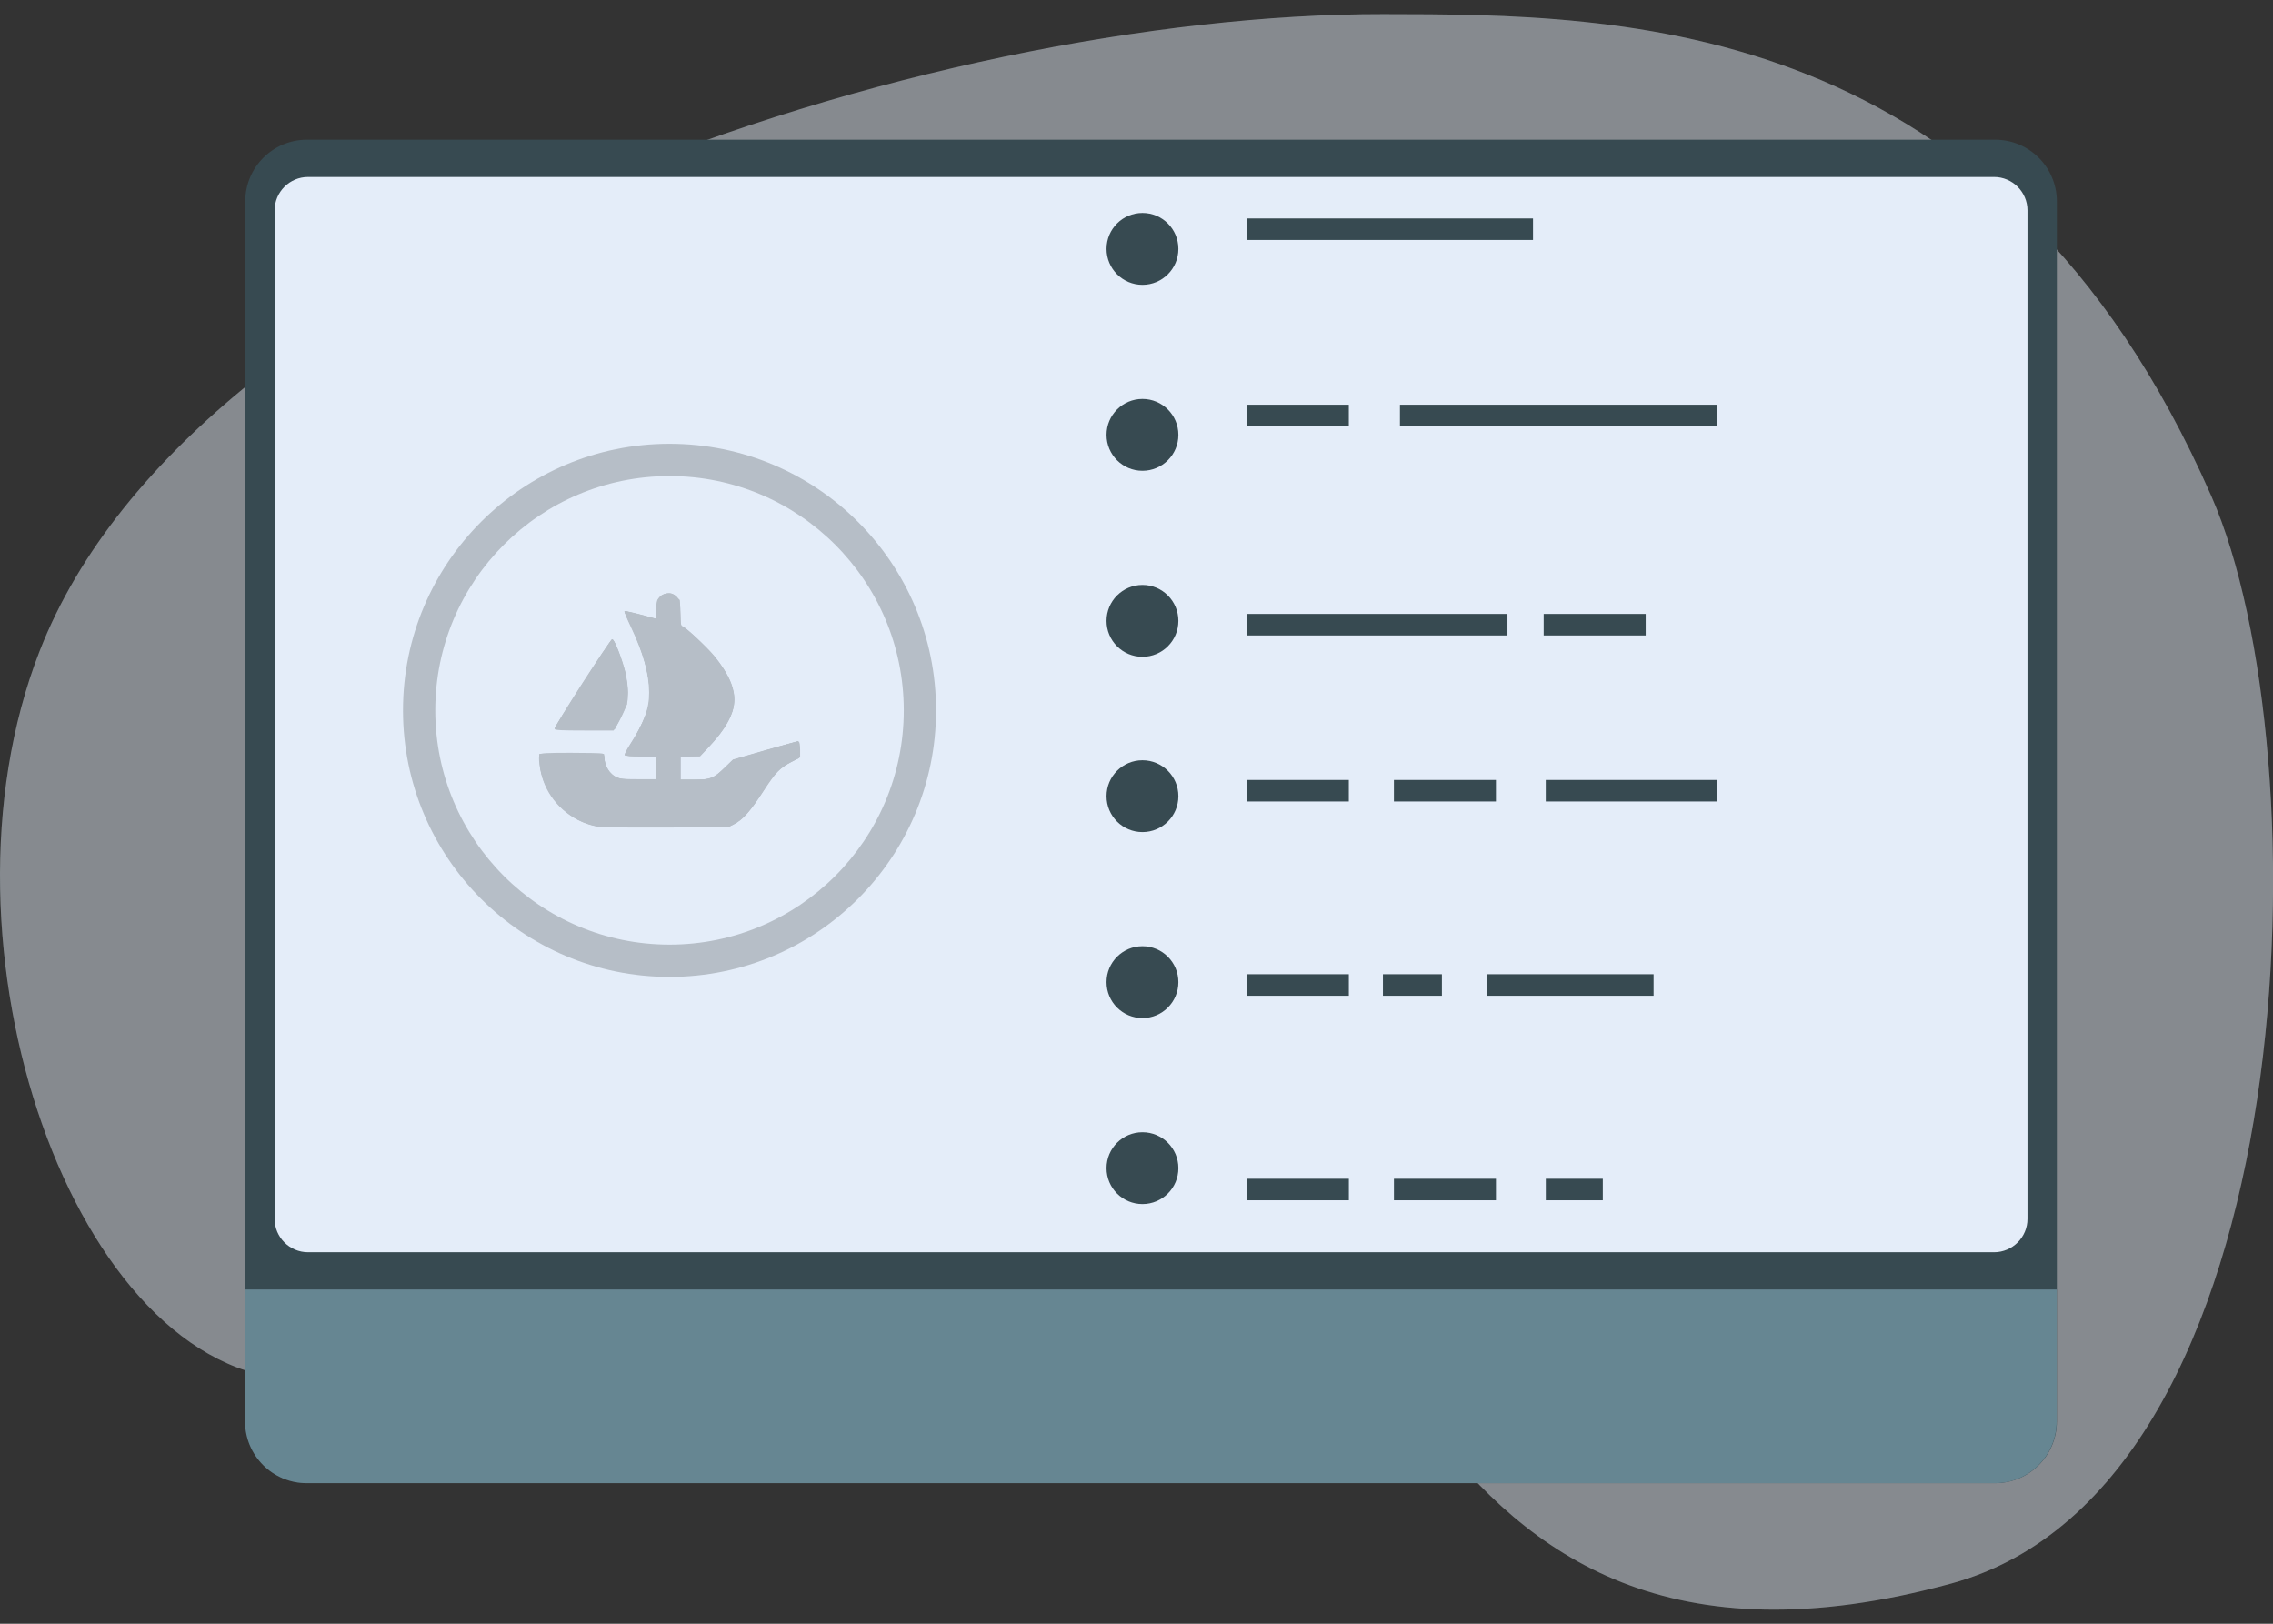<?xml version="1.0" encoding="UTF-8" standalone="no"?>
<!-- Created with Inkscape (http://www.inkscape.org/) -->

<svg
   xmlns:dc="http://purl.org/dc/elements/1.1/"
   xmlns:cc="http://creativecommons.org/ns#"
   xmlns:rdf="http://www.w3.org/1999/02/22-rdf-syntax-ns#"
   xmlns:svg="http://www.w3.org/2000/svg"
   xmlns="http://www.w3.org/2000/svg"
   xmlns:sodipodi="http://sodipodi.sourceforge.net/DTD/sodipodi-0.dtd"
   xmlns:inkscape="http://www.inkscape.org/namespaces/inkscape"
   id="svg2"
   version="1.1"
   inkscape:version="0.91 r13725"
   xml:space="preserve"
   width="700"
   height="500"
   viewBox="0 0 700 500"
   sodipodi:docname="opensea clone script development.svg"><rect x="0" y="0" width="700" height="500" fill="#333333" stroke="none"/><defs
     id="defs6"><clipPath
       clipPathUnits="userSpaceOnUse"
       id="clipPath28"><path
         d="M 0,500 500,500 500,0 0,0 0,500 Z"
         id="path30"
         inkscape:connector-curvature="0" /></clipPath><clipPath
       clipPathUnits="userSpaceOnUse"
       id="clipPath174"><path
         d="M 0,500 500,500 500,0 0,0 0,500 Z"
         id="path176"
         inkscape:connector-curvature="0" /></clipPath><clipPath
       clipPathUnits="userSpaceOnUse"
       id="clipPath186"><path
         d="m 56.489,431.68 387.022,0 0,-266.475 -387.022,0 0,266.475 z"
         id="path188"
         inkscape:connector-curvature="0" /></clipPath><clipPath
       clipPathUnits="userSpaceOnUse"
       id="clipPath202"><path
         d="M 0,500 500,500 500,0 0,0 0,500 Z"
         id="path204"
         inkscape:connector-curvature="0" /></clipPath><clipPath
       clipPathUnits="userSpaceOnUse"
       id="clipPath214"><path
         d="M 0,500 500,500 500,0 0,0 0,500 Z"
         id="path216"
         inkscape:connector-curvature="0" /></clipPath><clipPath
       clipPathUnits="userSpaceOnUse"
       id="clipPath226"><path
         d="M 0,500 500,500 500,0 0,0 0,500 Z"
         id="path228"
         inkscape:connector-curvature="0" /></clipPath><clipPath
       clipPathUnits="userSpaceOnUse"
       id="clipPath282"><path
         d="m 282.702,123.666 15.222,0 0,-14.837 -15.222,0 0,14.837 z"
         id="path284"
         inkscape:connector-curvature="0" /></clipPath><clipPath
       clipPathUnits="userSpaceOnUse"
       id="clipPath302"><path
         d="m 263.665,140.298 25.144,0 0,-37.374 -25.144,0 0,37.374 z"
         id="path304"
         inkscape:connector-curvature="0" /></clipPath><clipPath
       clipPathUnits="userSpaceOnUse"
       id="clipPath318"><path
         d="m 263.667,124.497 16.261,0 0,-21.573 -16.261,0 0,21.573 z"
         id="path320"
         inkscape:connector-curvature="0" /></clipPath><clipPath
       clipPathUnits="userSpaceOnUse"
       id="clipPath342"><path
         d="m 260.494,110.163 35.384,0 0,-27.185 -35.384,0 0,27.185 z"
         id="path344"
         inkscape:connector-curvature="0" /></clipPath><clipPath
       clipPathUnits="userSpaceOnUse"
       id="clipPath358"><path
         d="m 272.742,137.689 12.473,0 0,-27.664 -12.473,0 0,27.664 z"
         id="path360"
         inkscape:connector-curvature="0" /></clipPath><clipPath
       clipPathUnits="userSpaceOnUse"
       id="clipPath374"><path
         d="m 273.085,133.441 7.198,0 0,-22.446 -7.198,0 0,22.446 z"
         id="path376"
         inkscape:connector-curvature="0" /></clipPath><clipPath
       clipPathUnits="userSpaceOnUse"
       id="clipPath390"><path
         d="m 270.452,130.258 4.659,0 0,-19.275 -4.659,0 0,19.275 z"
         id="path392"
         inkscape:connector-curvature="0" /></clipPath><clipPath
       clipPathUnits="userSpaceOnUse"
       id="clipPath406"><path
         d="m 265.819,129.16 3.72,0 0,-18.156 -3.72,0 0,18.156 z"
         id="path408"
         inkscape:connector-curvature="0" /></clipPath><clipPath
       clipPathUnits="userSpaceOnUse"
       id="clipPath422"><path
         d="m 288.185,120.424 8.318,0 0,-8.591 -8.318,0 0,8.591 z"
         id="path424"
         inkscape:connector-curvature="0" /></clipPath><clipPath
       clipPathUnits="userSpaceOnUse"
       id="clipPath438"><path
         d="m 290.114,120.818 4.256,0 0,-5.275 -4.256,0 0,5.275 z"
         id="path440"
         inkscape:connector-curvature="0" /></clipPath><clipPath
       clipPathUnits="userSpaceOnUse"
       id="clipPath510"><path
         d="M 0,500 500,500 500,0 0,0 0,500 Z"
         id="path512"
         inkscape:connector-curvature="0" /></clipPath><clipPath
       clipPathUnits="userSpaceOnUse"
       id="clipPath522"><path
         d="m 133.417,153.971 116.592,0 0,-70.187 -116.592,0 0,70.187 z"
         id="path524"
         inkscape:connector-curvature="0" /></clipPath><clipPath
       clipPathUnits="userSpaceOnUse"
       id="clipPath542"><path
         d="m 154.928,153.975 69.505,0 0,-14.276 -69.505,0 0,14.276 z"
         id="path544"
         inkscape:connector-curvature="0" /></clipPath><clipPath
       clipPathUnits="userSpaceOnUse"
       id="clipPath558"><path
         d="m 152.604,92.221 97.408,0 0,-8.436 -97.408,0 0,8.436 z"
         id="path560"
         inkscape:connector-curvature="0" /></clipPath><clipPath
       clipPathUnits="userSpaceOnUse"
       id="clipPath574"><path
         d="m 133.701,97.049 84.992,0 0,-4.828 -84.992,0 0,4.828 z"
         id="path576"
         inkscape:connector-curvature="0" /></clipPath><clipPath
       clipPathUnits="userSpaceOnUse"
       id="clipPath598"><path
         d="m 54.401,178.562 288.694,0 0,-30.857 -288.694,0 0,30.857 z"
         id="path600"
         inkscape:connector-curvature="0" /></clipPath><clipPath
       clipPathUnits="userSpaceOnUse"
       id="clipPath618"><path
         d="m 59.081,355.834 279.332,0 0,-171.335 -279.332,0 0,171.335 z"
         id="path620"
         inkscape:connector-curvature="0" /></clipPath><clipPath
       clipPathUnits="userSpaceOnUse"
       id="clipPath634"><path
         d="m 79.129,347.138 49.311,0 0,-33.948 -49.311,0 0,33.948 z"
         id="path636"
         inkscape:connector-curvature="0" /></clipPath><clipPath
       clipPathUnits="userSpaceOnUse"
       id="clipPath670"><path
         d="m 167.671,346.919 137.244,0 0,-157.942 -137.244,0 0,157.942 z"
         id="path672"
         inkscape:connector-curvature="0" /></clipPath><clipPath
       clipPathUnits="userSpaceOnUse"
       id="clipPath734"><path
         d="m 273.703,355.834 46.752,0 0,-171.335 -46.752,0 0,171.335 z"
         id="path736"
         inkscape:connector-curvature="0" /></clipPath><clipPath
       clipPathUnits="userSpaceOnUse"
       id="clipPath750"><path
         d="m 224.433,355.834 75.244,0 0,-171.335 -75.244,0 0,171.335 z"
         id="path752"
         inkscape:connector-curvature="0" /></clipPath><clipPath
       clipPathUnits="userSpaceOnUse"
       id="clipPath766"><path
         d="M 0,500 500,500 500,0 0,0 0,500 Z"
         id="path768"
         inkscape:connector-curvature="0" /></clipPath><clipPath
       clipPathUnits="userSpaceOnUse"
       id="clipPath782"><path
         d="M 0,500 500,500 500,0 0,0 0,500 Z"
         id="path784"
         inkscape:connector-curvature="0" /></clipPath><clipPath
       clipPathUnits="userSpaceOnUse"
       id="clipPath798"><path
         d="m 102.281,262.473 9.45,0 0,-17.335 -9.45,0 0,17.335 z"
         id="path800"
         inkscape:connector-curvature="0" /></clipPath><clipPath
       clipPathUnits="userSpaceOnUse"
       id="clipPath842"><path
         d="m 111.016,141.722 11.048,0 0,-11.543 -11.048,0 0,11.543 z"
         id="path844"
         inkscape:connector-curvature="0" /></clipPath><clipPath
       clipPathUnits="userSpaceOnUse"
       id="clipPath862"><path
         d="m 85.365,201.711 55.579,0 0,-69.569 -55.579,0 0,69.569 z"
         id="path864"
         inkscape:connector-curvature="0" /></clipPath><clipPath
       clipPathUnits="userSpaceOnUse"
       id="clipPath878"><path
         d="m 74.714,214.208 57.843,0 0,-30.108 -57.843,0 0,30.108 z"
         id="path880"
         inkscape:connector-curvature="0" /></clipPath><clipPath
       clipPathUnits="userSpaceOnUse"
       id="clipPath902"><path
         d="m 154.246,160.447 9.507,0 0,-13.286 -9.507,0 0,13.286 z"
         id="path904"
         inkscape:connector-curvature="0" /></clipPath><clipPath
       clipPathUnits="userSpaceOnUse"
       id="clipPath930"><path
         d="m 70.112,219.171 36.936,0 0,-5.728 -36.936,0 0,5.728 z"
         id="path932"
         inkscape:connector-curvature="0" /></clipPath><clipPath
       clipPathUnits="userSpaceOnUse"
       id="clipPath946"><path
         d="m 68.253,274.874 12.108,0 0,-28.836 -12.108,0 0,28.836 z"
         id="path948"
         inkscape:connector-curvature="0" /></clipPath><clipPath
       clipPathUnits="userSpaceOnUse"
       id="clipPath974"><path
         d="m 93.958,288.049 5.065,0 0,-8.436 -5.065,0 0,8.436 z"
         id="path976"
         inkscape:connector-curvature="0" /></clipPath><clipPath
       clipPathUnits="userSpaceOnUse"
       id="clipPath1062"><path
         d="m 112.484,247.142 53.248,0 0,-28.897 -53.248,0 0,28.897 z"
         id="path1064"
         inkscape:connector-curvature="0" /></clipPath><clipPath
       clipPathUnits="userSpaceOnUse"
       id="clipPath1082"><path
         d="m 111.562,218.472 49.536,0 0,-2.687 -49.536,0 0,2.687 z"
         id="path1084"
         inkscape:connector-curvature="0" /></clipPath><clipPath
       clipPathUnits="userSpaceOnUse"
       id="clipPath1102"><path
         d="m 87.549,218.472 25.943,0 0,-2.508 -25.943,0 0,2.508 z"
         id="path1104"
         inkscape:connector-curvature="0" /></clipPath><clipPath
       clipPathUnits="userSpaceOnUse"
       id="clipPath1130"><path
         d="M 0,500 500,500 500,0 0,0 0,500 Z"
         id="path1132"
         inkscape:connector-curvature="0" /></clipPath><clipPath
       clipPathUnits="userSpaceOnUse"
       id="clipPath1150"><path
         d="m 308.918,330.745 137.149,0 0,-243.305 -137.149,0 0,243.305 z"
         id="path1152"
         inkscape:connector-curvature="0" /></clipPath><clipPath
       clipPathUnits="userSpaceOnUse"
       id="clipPath1166"><path
         d="m 378.904,330.149 18.047,0 0,-3.574 -18.047,0 0,3.574 z"
         id="path1168"
         inkscape:connector-curvature="0" /></clipPath><clipPath
       clipPathUnits="userSpaceOnUse"
       id="clipPath1202"><path
         d="m 314.108,330.745 131.906,0 0,-243.305 -131.906,0 0,243.305 z"
         id="path1204"
         inkscape:connector-curvature="0" /></clipPath><clipPath
       clipPathUnits="userSpaceOnUse"
       id="clipPath1222"><path
         d="m 331.817,294.273 87.232,0 0,-100.475 -87.232,0 0,100.475 z"
         id="path1224"
         inkscape:connector-curvature="0" /></clipPath><clipPath
       clipPathUnits="userSpaceOnUse"
       id="clipPath1314"><path
         d="m 325.475,182.677 100.65,0 0,-62.765 -100.65,0 0,62.765 z"
         id="path1316"
         inkscape:connector-curvature="0" /></clipPath></defs><sodipodi:namedview
     pagecolor="#ffffff"
     bordercolor="#666666"
     borderopacity="1"
     objecttolerance="10"
     gridtolerance="10"
     guidetolerance="10"
     inkscape:pageopacity="0"
     inkscape:pageshadow="2"
     inkscape:window-width="1366"
     inkscape:window-height="705"
     id="namedview4"
     showgrid="false"
     inkscape:zoom="0.7552"
     inkscape:cx="346.27205"
     inkscape:cy="349.23183"
     inkscape:window-x="-8"
     inkscape:window-y="-8"
     inkscape:window-maximized="1"
     inkscape:current-layer="g10" /><g
     id="g10"
     inkscape:groupmode="layer"
     inkscape:label="6088541"
     transform="matrix(1.25,0,0,-1.25,0,500)"><g
       id="g170"
       transform="matrix(1.447,0,0,1.475,-81.737,-240.209)"
       style="fill:#e4edf9;fill-opacity:0.286"><g
         id="g172"
         clip-path="url(#clipPath174)"
         style="fill:#e4edf9;fill-opacity:0.286"><g
           id="g178"
           transform="translate(107.099,203.66)"
           style="fill:#e4edf9;fill-opacity:0.286"><path
             d="m 0,0 c -37.726,0.769 -63.482,72.311 -43.86,121.65 26.74,67.237 151.421,106.467 228.778,106.37 40.595,-0.051 104.98,0 140.996,-80.542 C 344.985,104.827 342.361,-17.818 281.63,-34.083 185.573,-59.809 185.708,36.2 147.604,40.544 93.313,46.732 84.809,-1.729 0,0"
             style="fill:#e4edf9;fill-opacity:0.286;fill-rule:nonzero;stroke:none"
             id="path180"
             inkscape:connector-curvature="0" /></g><g
           id="g182"
           style="fill:#e4edf9;fill-opacity:0.286"><g
             id="g184"
             style="fill:#e4edf9;fill-opacity:0.286" /><g
             id="g190"
             style="fill:#e4edf9;fill-opacity:0.286"><g
               clip-path="url(#clipPath186)"
               id="g192"
               style="opacity:0.9;fill:#e4edf9;fill-opacity:0.286"><g
                 transform="translate(107.099,203.66)"
                 id="g194"
                 style="fill:#e4edf9;fill-opacity:0.286"><path
                   d="m 0,0 c -37.726,0.769 -63.482,72.311 -43.86,121.65 26.74,67.237 151.421,106.467 228.778,106.37 40.595,-0.051 104.98,0 140.996,-80.542 C 344.985,104.827 342.361,-17.818 281.63,-34.083 185.573,-59.809 185.708,36.2 147.604,40.544 93.313,46.732 84.809,-1.729 0,0"
                   style="fill:#e4edf9;fill-opacity:0.286;fill-rule:nonzero;stroke:none"
                   id="path196"
                   inkscape:connector-curvature="0" /></g></g></g></g></g></g><g
       id="g586"
       transform="matrix(1.546,0,0,1.546,75.628,34.638)"
       style="fill:#374a51;fill-opacity:1"><path
         d="m 0,0 269.024,0 c 5.432,0 9.835,4.403 9.835,9.835 l 0,194.396 c 0,5.432 -4.403,9.835 -9.835,9.835 l -20.539,0 -248.485,0 c -5.432,0 -9.835,-4.403 -9.835,-9.835 l 0,-194.396 C -9.835,4.403 -5.431,0 0,0"
         style="fill:#374a51;fill-opacity:1;fill-rule:nonzero;stroke:none"
         id="path588"
         inkscape:connector-curvature="0" /></g><g
       id="g590"
       transform="matrix(1.546,0,0,1.546,506.696,82.337)"
       style="opacity:0.992;fill:#678692;fill-opacity:1"><path
         d="m 0,0 0,-21.021 c 0,-5.432 -4.403,-9.835 -9.835,-9.835 l -269.024,0 c -5.432,0 -9.835,4.403 -9.835,9.835 L -288.694,0 0,0 Z"
         style="fill:#678692;fill-opacity:1;fill-rule:nonzero;stroke:none"
         id="path592"
         inkscape:connector-curvature="0" /></g><g
       id="g610"
       transform="matrix(1.546,0,0,1.546,75.905,91.515)"
       style="fill:#e4edf9;fill-opacity:1"><path
         d="m 0,0 268.666,0 c 2.945,0 5.333,2.388 5.333,5.333 l 0,160.669 c 0,2.945 -2.387,5.333 -5.333,5.333 L 0,171.335 c -2.945,0 -5.333,-2.388 -5.333,-5.333 l 0,-160.669 C -5.333,2.388 -2.945,0 0,0"
         style="fill:#e4edf9;fill-opacity:1;fill-rule:nonzero;stroke:none"
         id="path612"
         inkscape:connector-curvature="0" /></g><g
       style="fill:#374a51;fill-opacity:1"
       id="g668"
       transform="matrix(1.546,0,0,1.546,1.064,-188.742)" /><g
       style="fill:#374a51;fill-opacity:1"
       id="g678"
       transform="matrix(1.546,0,0,1.546,281.47,329.838)"><path
         inkscape:connector-curvature="0"
         id="path680"
         style="fill:#374a51;fill-opacity:1;fill-rule:nonzero;stroke:none"
         d="m 0,0 0,0 c -3.162,0 -5.725,2.563 -5.725,5.725 0,3.161 2.563,5.724 5.725,5.724 3.161,0 5.724,-2.563 5.724,-5.724 C 5.724,2.563 3.161,0 0,0" /></g><g
       style="fill:#374a51;fill-opacity:1"
       id="g682"
       transform="matrix(1.546,0,0,1.546,281.47,284.021)"><path
         inkscape:connector-curvature="0"
         id="path684"
         style="fill:#374a51;fill-opacity:1;fill-rule:nonzero;stroke:none"
         d="m 0,0 0,0 c -3.162,0 -5.725,2.563 -5.725,5.724 0,3.162 2.563,5.725 5.725,5.725 3.161,0 5.724,-2.563 5.724,-5.725 C 5.724,2.563 3.161,0 0,0" /></g><g
       style="fill:#374a51;fill-opacity:1"
       id="g686"
       transform="matrix(1.546,0,0,1.546,281.47,238.203)"><path
         inkscape:connector-curvature="0"
         id="path688"
         style="fill:#374a51;fill-opacity:1;fill-rule:nonzero;stroke:none"
         d="m 0,0 0,0 c -3.162,0 -5.725,2.563 -5.725,5.725 0,3.161 2.563,5.724 5.725,5.724 3.161,0 5.724,-2.563 5.724,-5.724 C 5.724,2.563 3.161,0 0,0" /></g><g
       style="fill:#374a51;fill-opacity:1"
       id="g690"
       transform="matrix(1.546,0,0,1.546,281.47,195.019)"><path
         inkscape:connector-curvature="0"
         id="path692"
         style="fill:#374a51;fill-opacity:1;fill-rule:nonzero;stroke:none"
         d="m 0,0 0,0 c -3.162,0 -5.725,2.563 -5.725,5.725 0,3.161 2.563,5.724 5.725,5.724 3.161,0 5.724,-2.563 5.724,-5.724 C 5.724,2.563 3.161,0 0,0" /></g><g
       style="fill:#374a51;fill-opacity:1"
       id="g694"
       transform="matrix(1.546,0,0,1.546,281.47,149.203)"><path
         inkscape:connector-curvature="0"
         id="path696"
         style="fill:#374a51;fill-opacity:1;fill-rule:nonzero;stroke:none"
         d="m 0,0 0,0 c -3.162,0 -5.725,2.563 -5.725,5.724 0,3.162 2.563,5.724 5.725,5.724 3.161,0 5.724,-2.562 5.724,-5.724 C 5.724,2.563 3.161,0 0,0" /></g><g
       style="fill:#374a51;fill-opacity:1"
       id="g698"
       transform="matrix(1.546,0,0,1.546,281.47,103.385)"><path
         inkscape:connector-curvature="0"
         id="path700"
         style="fill:#374a51;fill-opacity:1;fill-rule:nonzero;stroke:none"
         d="m 0,0 0,0 c -3.162,0 -5.725,2.563 -5.725,5.724 l 0,10e-4 c 0,3.161 2.563,5.723 5.725,5.723 3.161,0 5.724,-2.562 5.724,-5.723 l 0,-10e-4 C 5.724,2.563 3.161,0 0,0" /></g><path
       inkscape:connector-curvature="0"
       id="path702"
       style="fill:#374a51;fill-opacity:1;fill-rule:nonzero;stroke:none"
       d="m 377.691,340.881 -70.553,0 0,5.302 70.553,0 0,-5.302 z" /><g
       id="g5848"
       transform="matrix(1.546,0,0,1.546,-14.523,-193.688)"><path
         d="m 271.653,282.762 -16.258,0 0,3.43 16.258,0 0,-3.43 z"
         style="fill:#374a51;fill-opacity:1;fill-rule:nonzero;stroke:none"
         id="path706"
         inkscape:connector-curvature="0" /><path
         d="m 249.624,282.762 -41.541,0 0,3.43 41.541,0 0,-3.43 z"
         style="fill:#374a51;fill-opacity:1;fill-rule:nonzero;stroke:none"
         id="path712"
         inkscape:connector-curvature="0" /></g><g
       id="g5843"
       transform="matrix(1.546,0,0,1.546,-27.747,-193.688)"><path
         d="m 232.895,256.304 -16.257,0 0,3.431 16.257,0 0,-3.431 z"
         style="fill:#374a51;fill-opacity:1;fill-rule:nonzero;stroke:none"
         id="path708"
         inkscape:connector-curvature="0" /><path
         d="m 256.34,256.304 -16.258,0 0,3.431 16.258,0 0,-3.431 z"
         style="fill:#374a51;fill-opacity:1;fill-rule:nonzero;stroke:none"
         id="path710"
         inkscape:connector-curvature="0" /><path
         d="m 291.632,256.304 -27.35,0 0,3.431 27.35,0 0,-3.431 z"
         style="fill:#374a51;fill-opacity:1;fill-rule:nonzero;stroke:none"
         id="path714"
         inkscape:connector-curvature="0" /></g><g
       id="g5833"
       transform="matrix(1.546,0,0,1.546,-101.25,-193.688)"><path
         d="m 280.445,192.758 -16.258,0 0,3.43 16.258,0 0,-3.43 z"
         style="fill:#374a51;fill-opacity:1;fill-rule:nonzero;stroke:none"
         id="path716"
         inkscape:connector-curvature="0" /><path
         d="m 303.886,192.758 -16.257,0 0,3.43 16.257,0 0,-3.43 z"
         style="fill:#374a51;fill-opacity:1;fill-rule:nonzero;stroke:none"
         id="path718"
         inkscape:connector-curvature="0" /><path
         d="m 320.915,192.758 -9.083,0 0,3.43 9.083,0 0,-3.43 z"
         style="fill:#374a51;fill-opacity:1;fill-rule:nonzero;stroke:none"
         id="path720"
         inkscape:connector-curvature="0" /></g><g
       id="g5852"
       transform="matrix(1.546,0,0,1.546,-27.747,-193.688)"><path
         d="m 232.895,316.097 -16.257,0 0,3.43 16.257,0 0,-3.43 z"
         style="fill:#374a51;fill-opacity:1;fill-rule:nonzero;stroke:none"
         id="path704"
         inkscape:connector-curvature="0" /><path
         d="m 291.632,316.097 -50.588,0 0,3.43 50.588,0 0,-3.43 z"
         style="fill:#374a51;fill-opacity:1;fill-rule:nonzero;stroke:none"
         id="path722"
         inkscape:connector-curvature="0" /></g><g
       id="g5838"
       transform="matrix(1.546,0,0,1.546,-63.988,-193.688)"><path
         d="m 256.34,225.348 -16.258,0 0,3.429 16.258,0 0,-3.429 z"
         style="fill:#374a51;fill-opacity:1;fill-rule:nonzero;stroke:none"
         id="path724"
         inkscape:connector-curvature="0" /><path
         d="m 271.171,225.348 -9.398,0 0,3.429 9.398,0 0,-3.429 z"
         style="fill:#374a51;fill-opacity:1;fill-rule:nonzero;stroke:none"
         id="path726"
         inkscape:connector-curvature="0" /><path
         d="m 304.905,225.348 -26.546,0 0,3.429 26.546,0 0,-3.429 z"
         style="fill:#374a51;fill-opacity:1;fill-rule:nonzero;stroke:none"
         id="path728"
         inkscape:connector-curvature="0" /></g><path
       style="fill:#b6bec7;fill-opacity:1"
       d="m 160.182,164.625 c -5.756,0.604 -11.911,1.991 -16.336,3.681 -18.1,6.911 -31.752,22.108 -36.528,40.659 -1.446,5.618 -1.84,8.829 -1.84,14.999 0,6.17 0.392,9.363 1.845,15.033 3.63,14.163 12.574,26.596 24.966,34.705 7.175,4.695 14.957,7.667 23.909,9.132 4.051,0.663 12.895,0.671 17.078,0.017 26.448,-4.138 46.359,-24.048 50.435,-50.434 0.649,-4.201 0.649,-12.786 -2.6e-4,-16.944 -2.693,-17.248 -12.034,-31.876 -26.34,-41.247 -7.145,-4.68 -15.218,-7.768 -23.774,-9.092 -2.685,-0.415 -11.22,-0.739 -13.414,-0.509 z m 9.999,4.364 c 35.195,3.541 58.119,38.7 47.089,72.221 -5.502,16.72 -18.511,29.732 -35.185,35.196 -13.879,4.548 -28.449,3.535 -41.56,-2.888 -24.796,-12.149 -36.766,-40.569 -28.134,-66.8 8.073,-24.532 32.226,-40.301 57.791,-37.729 z m -10.664,4.266 c -22.167,2.492 -39.917,18.555 -44.587,40.349 -3.218,15.018 0.879,31.233 10.905,43.165 13.432,15.985 35.206,22.119 55.065,15.513 19.156,-6.372 32.605,-23.255 34.652,-43.499 1.615,-15.966 -4.907,-32.439 -17.058,-43.087 -10.587,-9.277 -25.314,-13.978 -38.977,-12.442 z m 19.594,19.968 c 12.402,12.411 13.344,13.418 13.344,14.261 0,0.819 -0.454,1.365 -4.715,5.659 -4.588,4.625 -5.649,5.508 -6.617,5.508 -0.259,0 -4.004,-3.529 -8.381,-7.897 l -7.913,-7.897 -7.913,7.897 c -4.376,4.367 -8.122,7.897 -8.381,7.897 -0.968,0 -2.029,-0.883 -6.617,-5.508 -4.261,-4.295 -4.715,-4.84 -4.715,-5.659 0,-0.843 0.943,-1.85 13.344,-14.261 12.573,-12.582 13.399,-13.354 14.281,-13.354 0.883,0 1.709,0.773 14.281,13.354 z m -25.505,2.784 c -6.099,6.1 -11.089,11.212 -11.089,11.36 0,0.148 1.316,1.58 2.923,3.183 l 2.923,2.914 7.814,-7.811 c 6.938,-6.935 7.908,-7.811 8.652,-7.811 0.744,0 1.714,0.876 8.652,7.811 l 7.814,7.811 2.923,-2.914 c 1.608,-1.603 2.923,-3.036 2.923,-3.186 0,-0.265 -22.052,-22.449 -22.316,-22.449 -0.073,0 -5.123,4.991 -11.222,11.091 z m -15.952,21.905 c 4.749,4.726 5.129,5.175 5.129,6.052 0,0.877 -0.38,1.326 -5.129,6.052 -4.283,4.263 -5.255,5.104 -5.895,5.104 -0.64,0 -1.612,-0.842 -5.895,-5.104 -4.749,-4.726 -5.129,-5.175 -5.129,-6.052 0,-0.877 0.38,-1.326 5.129,-6.052 4.283,-4.263 5.255,-5.104 5.895,-5.104 0.64,0 1.612,0.842 5.895,5.104 z m -9.082,3.13 -2.913,2.922 2.913,2.922 c 1.602,1.607 3.037,2.922 3.188,2.922 0.151,0 1.585,-1.315 3.188,-2.922 l 2.913,-2.922 -2.913,-2.922 c -1.602,-1.607 -3.037,-2.922 -3.188,-2.922 -0.151,0 -1.585,1.315 -3.188,2.922 z m 42.294,-3.114 c 4.668,4.668 5.121,5.202 5.121,6.036 0,0.834 -0.453,1.368 -5.121,6.036 -4.668,4.668 -5.202,5.121 -6.036,5.121 -0.834,0 -1.368,-0.453 -6.036,-5.121 -4.668,-4.668 -5.121,-5.202 -5.121,-6.036 0,-0.834 0.453,-1.368 5.121,-6.036 4.668,-4.668 5.202,-5.121 6.036,-5.121 0.834,0 1.368,0.453 6.036,5.121 z m -9.092,3.115 -2.914,2.923 2.985,2.985 2.985,2.985 2.985,-2.985 2.985,-2.985 -2.914,-2.923 c -1.603,-1.608 -2.978,-2.923 -3.056,-2.923 -0.078,0 -1.453,1.316 -3.056,2.923 z m 42.022,-3.132 c 4.749,4.726 5.129,5.175 5.129,6.052 0,0.877 -0.38,1.326 -5.129,6.052 -4.289,4.268 -5.255,5.104 -5.897,5.104 -0.642,0 -1.612,-0.841 -5.936,-5.149 -4.712,-4.694 -5.166,-5.227 -5.143,-6.032 0.022,-0.781 0.617,-1.473 5.168,-6.007 4.303,-4.287 5.269,-5.124 5.911,-5.124 0.642,0 1.608,0.836 5.897,5.104 z m -9.084,3.132 -2.914,2.923 2.985,2.985 2.985,2.985 2.985,-2.985 2.985,-2.985 -2.914,-2.923 c -1.603,-1.608 -2.978,-2.923 -3.056,-2.923 -0.078,0 -1.453,1.316 -3.056,2.923 z m -37.795,16.13 7.913,7.897 7.913,-7.897 c 4.376,-4.367 8.122,-7.897 8.381,-7.897 0.968,0 2.029,0.883 6.617,5.508 4.261,4.295 4.715,4.84 4.715,5.659 0,0.843 -0.943,1.85 -13.344,14.261 -12.573,12.582 -13.399,13.354 -14.281,13.354 -0.883,0 -1.709,-0.773 -14.281,-13.354 -12.399,-12.408 -13.344,-13.418 -13.344,-14.261 0,-0.817 0.45,-1.361 4.582,-5.536 4.643,-4.691 5.758,-5.629 6.697,-5.631 0.329,-7.1e-4 3.434,2.906 8.434,7.896 z m -11.549,0.276 c -1.568,1.573 -2.851,2.978 -2.851,3.122 0,0.144 5.02,5.282 11.157,11.417 l 11.157,11.154 11.157,-11.154 c 6.136,-6.135 11.157,-11.276 11.157,-11.426 0,-0.149 -1.316,-1.583 -2.923,-3.186 l -2.923,-2.914 -7.814,7.811 c -6.938,6.935 -7.908,7.811 -8.652,7.811 -0.744,0 -1.709,-0.87 -8.589,-7.748 -4.263,-4.261 -7.812,-7.748 -7.887,-7.748 -0.075,0 -1.419,1.287 -2.987,2.86 z"
       id="path5723"
       inkscape:connector-curvature="0" /><g
       id="g4431"
       transform="matrix(0.451,0,0,0.451,158.87,260.142)"><circle
         transform="scale(1,-1)"
         r="145.6"
         cy="77.902"
         cx="13.483"
         id="path4152"
         style="opacity:1;fill:#b6bec7;fill-opacity:1;stroke:none;stroke-width:1;stroke-miterlimit:4;stroke-dasharray:none;stroke-opacity:1" /><circle
         r="127.969"
         style="opacity:1;fill:#e4edf9;fill-opacity:1;stroke:none;stroke-width:1;stroke-miterlimit:4;stroke-dasharray:none;stroke-opacity:1"
         id="circle4470"
         cx="13.483"
         cy="77.902"
         transform="scale(1,-1)" /><g
         style="fill:#b6bec7;fill-opacity:1"
         transform="matrix(2.051,0,0,-2.051,-106.173,32.235)"
         id="g4142"><path
           inkscape:connector-curvature="0"
           id="path4150"
           d="M 38.524,84.533 C 32.098,83.119 26.788,78.436 24.677,72.319 23.777,69.713 23.29,66.023 23.769,65.446 24.072,65.081 25.574,65 32.044,65 c 4.348,0 8.127,0.085 8.399,0.19 0.272,0.104 0.495,0.491 0.496,0.859 0.003,1.262 0.647,2.994 1.482,3.986 1.498,1.78 2.803,2.138 7.813,2.146 l 4.453,0.007 0,-3.125 0,-3.125 -4.044,0 c -2.436,0 -4.123,-0.128 -4.243,-0.322 -0.109,-0.177 0.505,-1.42 1.366,-2.762 3.862,-6.021 5.171,-9.574 5.139,-13.948 -0.038,-5.045 -1.555,-10.484 -4.861,-17.422 -1.044,-2.191 -1.807,-4.076 -1.695,-4.188 0.112,-0.112 2.017,0.284 4.234,0.88 l 4.031,1.083 0.144,-2.494 c 0.135,-2.325 0.212,-2.554 1.135,-3.38 1.567,-1.4 3.794,-1.09 4.836,0.674 0.393,0.665 0.52,1.653 0.52,4.036 0,2.314 0.104,3.156 0.391,3.157 0.684,0.004 6.637,5.487 8.581,7.903 7.56,9.397 7.217,15.07 -1.474,24.376 l -2.247,2.406 -2.625,0 -2.625,0 0,3.125 0,3.125 3.516,-0.007 c 4.352,-0.009 5.372,-0.412 8.383,-3.319 l 2.157,-2.082 8.513,-2.458 c 4.682,-1.352 8.692,-2.39 8.91,-2.306 0.265,0.102 0.397,0.828 0.397,2.176 l 0,2.024 -2.121,1.114 c -3.329,1.75 -4.294,2.75 -7.765,8.06 -3.505,5.362 -5.475,7.553 -7.834,8.715 L 73.906,84.844 57.188,84.902 C 44.021,84.948 40.056,84.87 38.524,84.533 Z M 27.732,58.672 c -0.229,-0.604 14.834,-24.009 15.385,-23.908 0.596,0.11 2.596,5.199 3.469,8.83 0.388,1.614 0.683,3.877 0.692,5.312 0.013,2.132 -0.131,2.845 -0.98,4.844 -0.547,1.289 -1.415,3.012 -1.928,3.828 l -0.933,1.484 -7.778,0 c -5.936,0 -7.814,-0.093 -7.926,-0.391 z"
           style="fill:#b6bec7;fill-opacity:1" /><path
           inkscape:connector-curvature="0"
           id="path4148"
           d="M 39.555,84.675 C 35.369,83.957 32.302,82.346 29.206,79.239 25.795,75.816 23.75,71.253 23.75,67.064 l 0,-1.752 8.55,0 8.55,0 0.191,1.611 c 0.234,1.975 1.4,3.757 2.97,4.538 C 44.971,71.939 45.939,72.031 50,72.031 l 4.844,0 0.089,-3.047 0.089,-3.047 -4.212,0 c -2.316,0 -4.293,-0.132 -4.393,-0.293 -0.1,-0.161 0.538,-1.392 1.416,-2.734 2.223,-3.398 4.238,-7.664 4.844,-10.254 1.178,-5.038 -0.51,-12.758 -4.742,-21.691 -0.929,-1.961 -1.631,-3.625 -1.558,-3.697 0.105,-0.105 5.563,1.237 8.076,1.985 C 54.942,29.4 55,29.152 55,26.913 c 0,-3.049 0.614,-4.033 2.691,-4.312 1.114,-0.149 1.423,-0.048 2.343,0.774 l 1.06,0.946 0.105,3.426 c 0.098,3.192 0.152,3.447 0.803,3.744 1.013,0.462 7.513,6.769 9.097,8.828 2.732,3.55 4.526,7.697 4.526,10.462 0,3.716 -2.544,8.265 -7.382,13.199 l -1.919,1.957 -2.537,0 -2.537,0 0,3.125 0,3.125 3.604,0 c 4.468,0 5.137,-0.258 8.089,-3.12 l 2.259,-2.19 8.624,-2.501 C 88.569,63 92.531,61.875 92.631,61.875 c 0.1,0 0.181,1.025 0.181,2.277 l 0,2.277 -2.039,1.006 c -2.841,1.401 -4.495,3.048 -6.929,6.9 -3.766,5.96 -5.785,8.293 -8.376,9.676 L 73.906,84.844 57.5,84.892 C 48.477,84.918 40.401,84.821 39.555,84.675 Z M 27.823,58.359 c 0.016,-0.554 14.758,-23.448 15.188,-23.586 0.425,-0.136 1.94,3.399 3.118,7.276 0.703,2.313 0.854,3.42 0.876,6.42 l 0.026,3.625 -1.653,3.329 L 43.725,58.75 l -7.956,0 c -6.163,0 -7.954,-0.088 -7.945,-0.391 z"
           style="fill:#b6bec7;fill-opacity:1" /><path
           inkscape:connector-curvature="0"
           id="path4146"
           d="M 39.884,84.653 C 31.357,83.527 24.505,76.31 23.846,67.76 l -0.189,-2.448 8.6,0 8.6,0 0.149,1.555 c 0.197,2.053 1.377,3.807 3.133,4.657 1.211,0.586 1.918,0.663 6.114,0.663 l 4.745,0 0,-3.125 0,-3.125 -4.072,0 c -3.187,0 -4.109,-0.094 -4.239,-0.434 -0.092,-0.239 0.499,-1.469 1.312,-2.734 1.977,-3.075 4.36,-8.162 4.782,-10.206 1.107,-5.368 -0.865,-13.774 -5.301,-22.598 -0.7,-1.391 -1.212,-2.59 -1.139,-2.663 0.073,-0.073 1.944,0.363 4.157,0.97 C 52.714,28.879 54.632,29.375 54.763,29.375 54.893,29.375 55,28.244 55,26.861 c 0,-2.241 0.082,-2.596 0.754,-3.269 1.458,-1.458 3.488,-1.338 4.695,0.277 0.531,0.711 0.662,1.422 0.749,4.069 l 0.105,3.208 0.988,0.583 c 1.844,1.089 8.531,8.032 10.16,10.548 2.272,3.51 2.964,5.479 2.987,8.502 0.017,2.18 -0.107,2.769 -0.971,4.603 -1.224,2.598 -2.309,4.187 -4.644,6.803 -3.06,3.428 -3.598,3.75 -6.272,3.75 l -2.301,0 0,3.125 0,3.125 3.604,0 c 4.484,0 5.243,-0.291 8.115,-3.114 l 2.188,-2.15 8.281,-2.384 c 4.555,-1.311 8.527,-2.457 8.828,-2.546 0.486,-0.144 0.547,0.097 0.547,2.173 0,2.326 -0.004,2.335 -0.962,2.67 -0.529,0.184 -1.929,0.978 -3.111,1.764 -1.672,1.112 -2.474,1.927 -3.617,3.68 -0.808,1.238 -2.347,3.59 -3.421,5.227 -2.226,3.392 -4.494,5.668 -6.634,6.656 -1.448,0.669 -1.75,0.682 -17.255,0.727 -8.68,0.026 -16.747,-0.081 -17.928,-0.237 z M 27.812,58.46 c 0,-0.458 14.829,-23.559 15.203,-23.684 0.652,-0.217 3.158,6.744 3.865,10.739 0.686,3.873 0.328,6.169 -1.553,9.953 l -1.631,3.282 -7.942,0 c -4.677,0 -7.942,-0.119 -7.942,-0.29 z"
           style="fill:#b6bec7;fill-opacity:1" /><path
           inkscape:connector-curvature="0"
           id="path4144"
           d="M 37.812,84.189 C 29.797,82.019 23.787,74.515 23.755,66.636 l -0.005,-1.333 8.516,0.083 8.516,0.083 0.173,1.406 c 0.228,1.86 0.98,3.212 2.38,4.281 1.136,0.868 1.194,0.876 6.407,0.974 L 55,72.229 55,68.927 55,65.625 l -4.219,0 c -2.32,0 -4.219,-0.081 -4.219,-0.181 0,-0.099 0.835,-1.541 1.856,-3.203 3.916,-6.377 4.885,-9.413 4.603,-14.429 -0.28,-4.983 -2.062,-10.845 -5.332,-17.534 -0.78,-1.597 -1.381,-2.94 -1.335,-2.987 0.046,-0.046 1.834,0.403 3.974,0.997 2.14,0.594 4.066,1.082 4.281,1.083 0.277,0.002 0.391,-0.664 0.391,-2.299 0,-1.876 0.123,-2.458 0.666,-3.148 0.919,-1.168 1.988,-1.526 3.284,-1.098 1.705,0.563 1.986,1.264 1.996,4.977 l 0.008,3.29 1.293,0.781 c 0.711,0.43 2.859,2.328 4.774,4.219 7.289,7.198 9.832,13.343 7.692,18.587 -1.006,2.465 -3.161,5.57 -5.852,8.431 l -2.342,2.49 -2.713,0.09 -2.713,0.09 -0.089,3.203 -0.089,3.203 3.927,0 c 2.636,0 4.267,-0.142 4.962,-0.432 0.569,-0.238 2.067,-1.424 3.328,-2.637 l 2.294,-2.204 8.538,-2.466 c 4.696,-1.357 8.608,-2.397 8.693,-2.311 0.085,0.085 0.155,1.038 0.155,2.117 l 0,1.962 -2.266,1.184 c -3.032,1.585 -4.58,3.232 -7.709,8.2 -2.816,4.472 -5.353,7.337 -7.37,8.321 -1.189,0.58 -2.099,0.613 -18.594,0.671 C 42.353,84.644 39.252,84.578 37.812,84.189 Z M 27.904,58.338 c 0.089,-0.233 3.506,-5.653 7.593,-12.046 5.923,-9.265 7.508,-11.542 7.811,-11.223 0.665,0.7 2.683,6.542 3.322,9.619 0.954,4.594 0.713,6.48 -1.356,10.578 l -1.68,3.329 -7.926,0.084 c -6.56,0.069 -7.898,0.011 -7.764,-0.339 z"
           style="fill:#b6bec7;fill-opacity:1" /></g></g></g></svg>